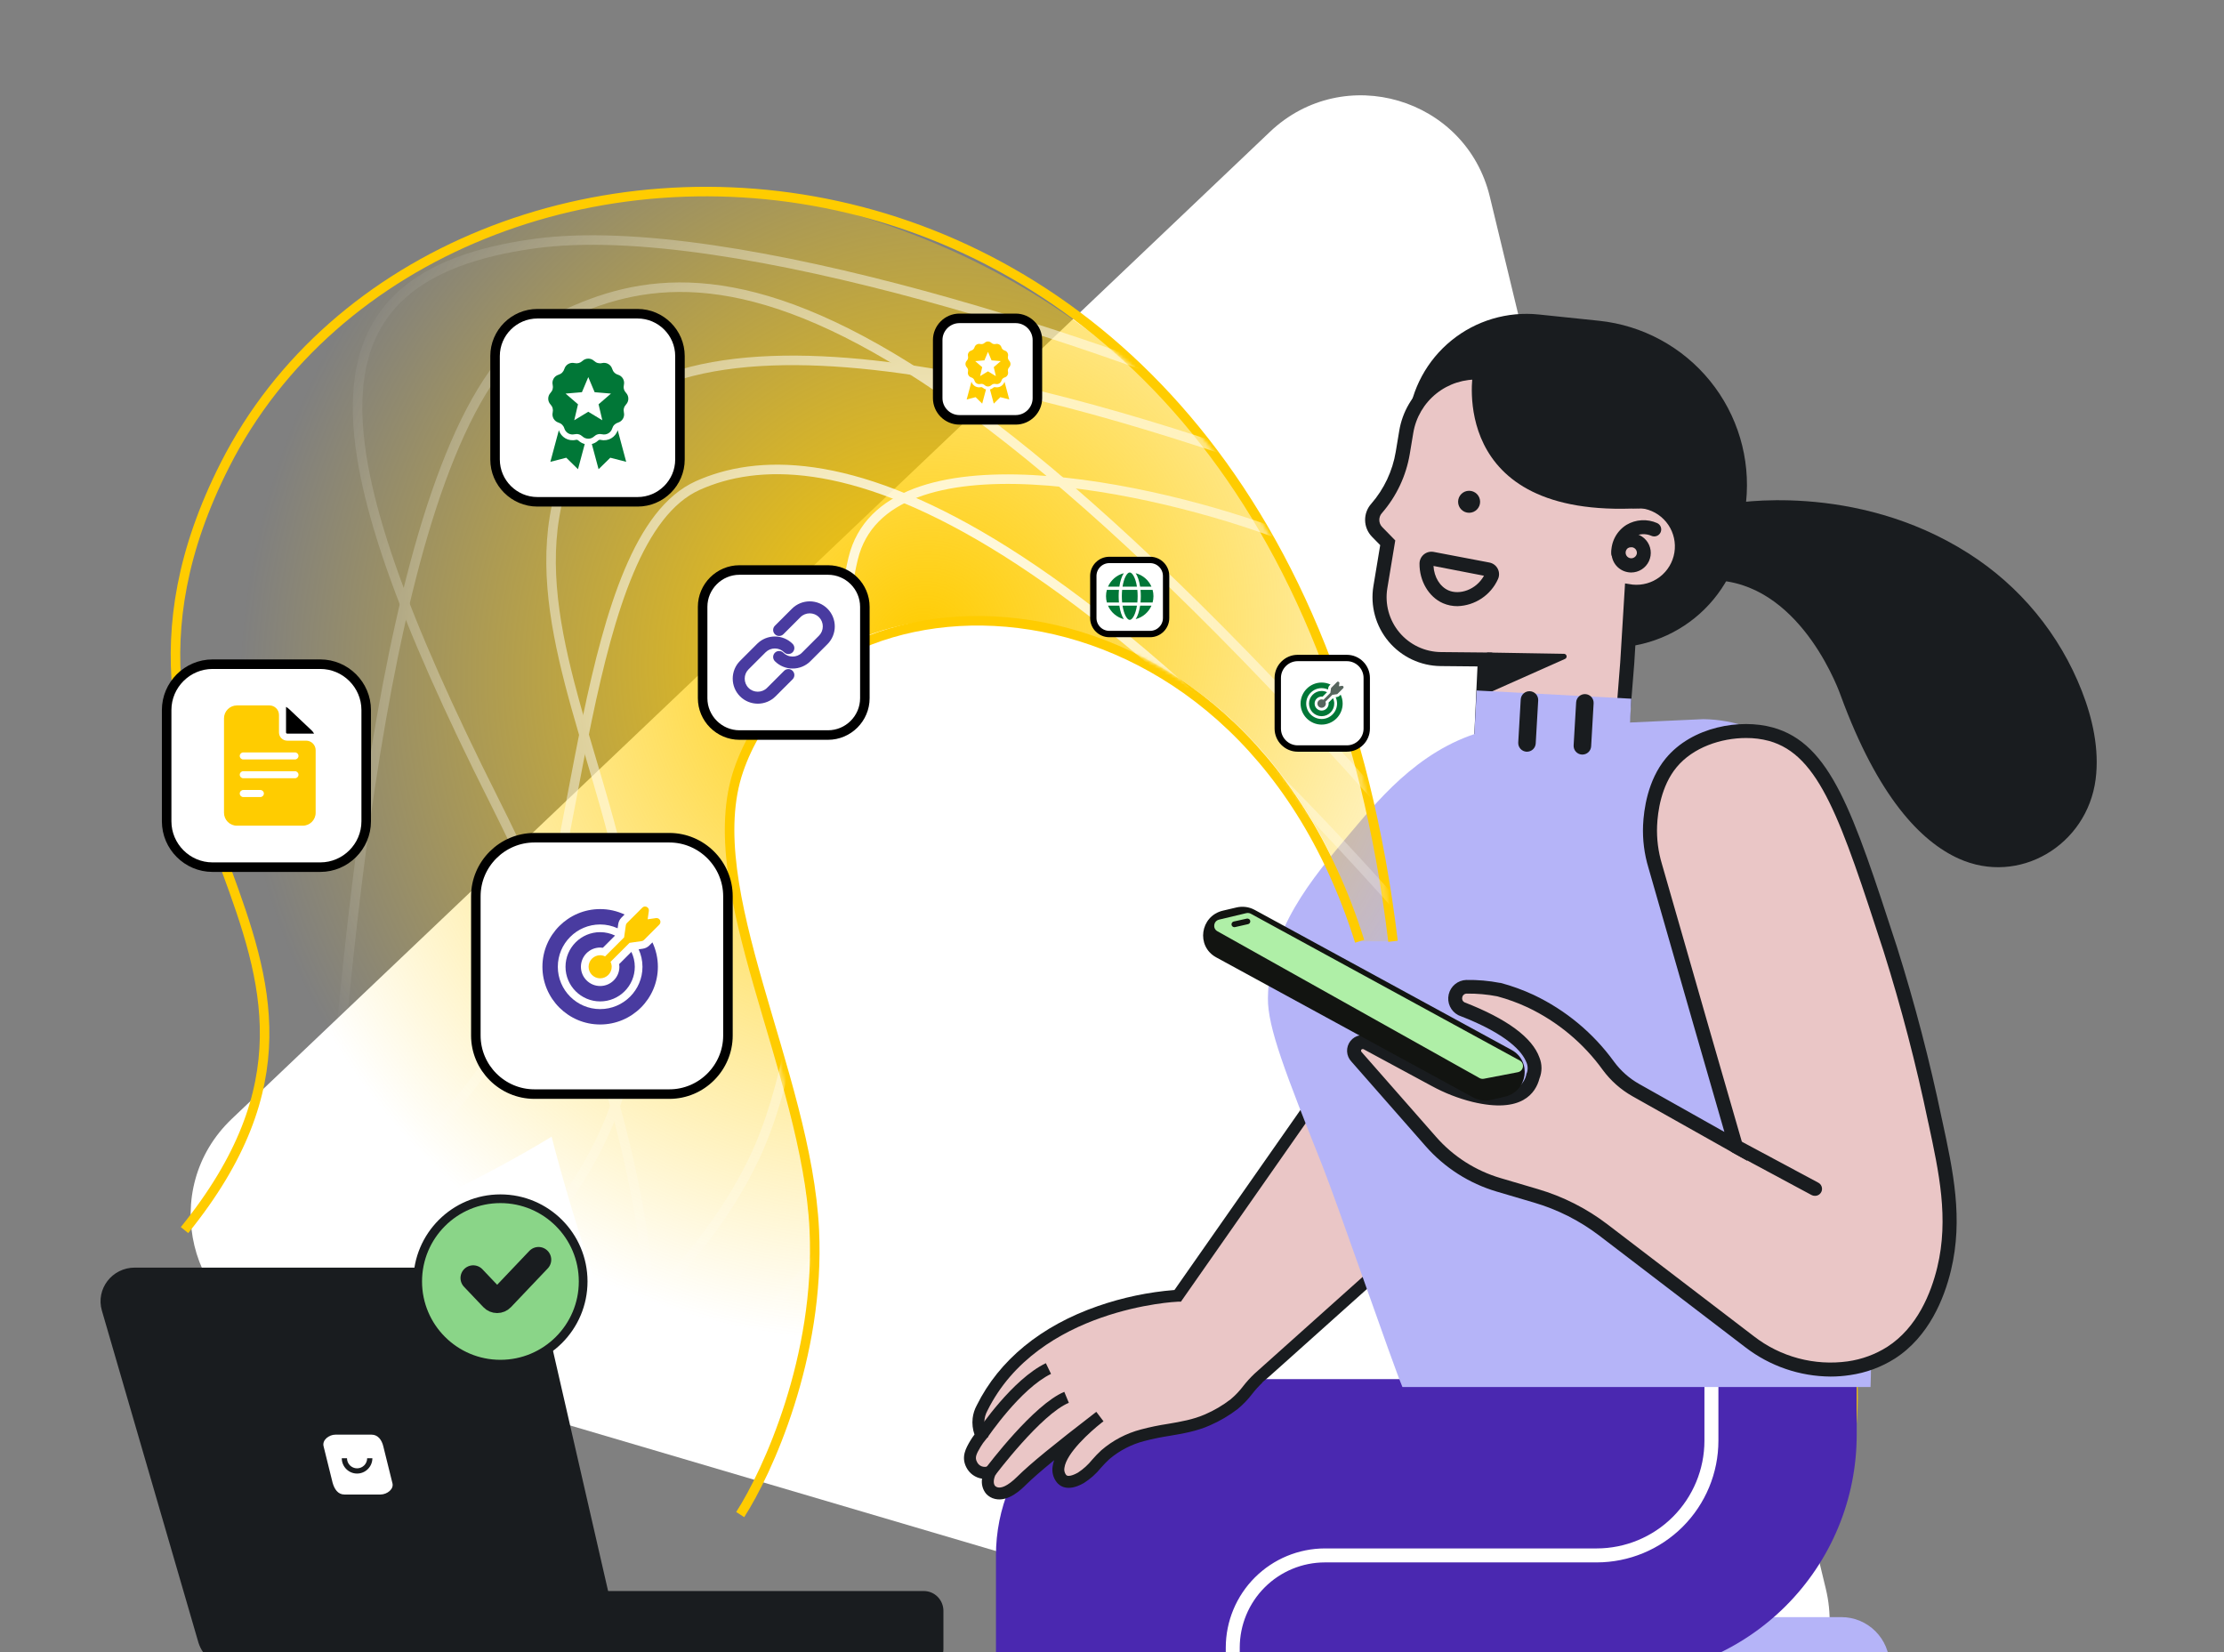 <?xml version="1.0" encoding="UTF-8"?> <svg xmlns="http://www.w3.org/2000/svg" width="700" height="520" viewBox="0 0 700 520" fill="none"><rect x="0" y="0" width="700" height="520" fill="#808080" stroke="none"/><g clip-path="url(#clip0_4982_19159)"><g clip-path="url(#clip1_4982_19159)"><path d="M399.709 41.498L72.984 352.133C49.745 374.226 59.143 413.183 89.909 422.255L522.387 549.786C553.153 558.864 582.201 531.273 574.674 500.074L468.922 61.909C461.402 30.744 422.948 19.405 399.709 41.498Z" fill="white"></path><path d="M579.543 560.568H446.385C437.989 560.568 431.184 553.765 431.184 545.373V524.174C431.184 515.782 437.989 508.979 446.385 508.979H579.543C587.938 508.979 594.744 515.782 594.744 524.174V545.373C594.744 553.765 587.938 560.568 579.543 560.568Z" fill="#B5B4F8"></path><path d="M584.239 449.605H447.771V393.826H574.802C579.088 403.369 582.049 413.453 583.601 423.799C584.855 432.343 585.069 441.008 584.239 449.605Z" fill="#FFCC00"></path><path d="M508.165 527.791H313.477V489.55C313.477 474.838 319.323 460.729 329.73 450.326C340.137 439.923 354.251 434.079 368.969 434.079H584.391V451.594C584.391 461.6 582.419 471.509 578.588 480.753C574.758 489.998 569.143 498.398 562.065 505.474C554.987 512.549 546.584 518.162 537.335 521.991C528.087 525.82 518.175 527.791 508.165 527.791Z" fill="#4A28B0"></path><path d="M388.009 546.074C388.593 546.074 389.152 545.843 389.565 545.43C389.977 545.018 390.209 544.459 390.209 543.875V518.555C390.215 511.45 393.041 504.638 398.067 499.614C403.092 494.59 409.907 491.765 417.015 491.76H502.567C512.722 491.748 522.457 487.71 529.637 480.533C536.817 473.356 540.856 463.624 540.867 453.474V434.078C540.867 433.495 540.635 432.936 540.223 432.524C539.81 432.111 539.251 431.879 538.667 431.879C538.084 431.879 537.524 432.111 537.112 432.524C536.699 432.936 536.467 433.495 536.467 434.078V453.474C536.459 462.459 532.884 471.073 526.529 477.426C520.173 483.78 511.556 487.353 502.567 487.361H417.015C408.742 487.373 400.812 490.663 394.962 496.511C389.113 502.358 385.821 510.285 385.809 518.555V543.875C385.809 544.459 386.041 545.018 386.454 545.43C386.866 545.843 387.426 546.074 388.009 546.074Z" fill="white"></path><path d="M423.668 332.106L370.696 407.86C370.696 407.86 325.86 409.466 309.112 443.221C308.537 444.278 308.169 445.434 308.028 446.629C307.826 448.418 308.123 450.228 308.887 451.858C308.191 452.671 307.566 453.543 307.019 454.463C305.786 456.545 304.591 458.59 305.861 460.999C306.372 462.053 307.27 462.869 308.369 463.277C309.467 463.684 310.68 463.651 311.755 463.184C310.634 465.369 310.653 467.62 311.821 468.917C312.298 469.443 312.929 469.805 313.623 469.954C316.902 470.729 320.564 467.022 321.61 465.995C325.832 461.821 334.117 455.135 346.186 445.891C346.186 445.891 328.924 458.842 334.042 465.379C335.584 467.33 338.479 466.116 340.17 465.154C343.29 463.362 345.242 460.206 347.858 457.871C351.258 454.978 355.269 452.891 359.59 451.765C366.446 449.832 373.405 449.813 380.009 446.918C383.006 445.62 385.829 443.954 388.416 441.96C391.442 439.598 393.264 436.292 396.019 433.818L438.539 395.731L423.668 332.106Z" fill="#EAC6C6"></path><path d="M424.526 327.606L440.648 396.394L403.948 429.262C399.913 432.876 398.147 434.454 397.251 435.154L397.307 435.21C396.176 436.285 395.127 437.443 394.168 438.674C392.834 440.434 391.301 442.035 389.6 443.446C386.89 445.533 383.931 447.277 380.792 448.637C376.598 450.505 372.292 451.214 368.116 451.924C365.43 452.332 362.768 452.88 360.139 453.567C356.085 454.613 352.323 456.568 349.136 459.282C348.227 460.126 347.363 461.017 346.548 461.952C345.023 463.848 343.196 465.479 341.14 466.78C335.946 469.749 333.443 467.611 332.612 466.546C332.061 465.851 331.661 465.049 331.437 464.19C331.214 463.332 331.171 462.436 331.313 461.56C331.405 460.885 331.568 460.222 331.799 459.581C327.773 462.877 324.859 465.417 322.916 467.331C321.505 468.731 317.414 472.774 313.192 471.785C312.114 471.548 311.135 470.984 310.39 470.169C309.849 469.513 309.454 468.748 309.232 467.927C309.009 467.106 308.965 466.247 309.101 465.407C308.059 465.255 307.068 464.856 306.212 464.244C305.356 463.632 304.658 462.824 304.178 461.887C302.413 458.526 304.066 455.743 305.383 453.483C305.789 452.801 306.235 452.143 306.719 451.513C306.14 449.867 305.942 448.111 306.14 446.378C306.309 444.953 306.75 443.575 307.438 442.316C314.462 428.114 327.642 417.301 345.53 411.091C353.325 408.384 361.432 406.68 369.658 406.021L424.526 327.606ZM436.501 395.087L422.798 336.607L371.694 409.7H370.76C370.321 409.7 326.792 411.68 310.773 444.025C310.184 445.093 309.859 446.287 309.825 447.507C309.791 448.727 310.049 449.937 310.576 451.037L311.081 452.129L310.296 453.063C309.669 453.792 309.11 454.577 308.624 455.407C307.288 457.648 306.756 458.768 307.503 460.132C307.79 460.758 308.307 461.25 308.948 461.504C309.589 461.758 310.303 461.755 310.941 461.495L315.929 459.114L313.407 464.035C312.669 465.482 312.585 466.985 313.201 467.686C313.429 467.919 313.722 468.078 314.042 468.143C315.051 468.377 316.938 467.975 320.216 464.735L320.282 464.67C324.28 460.711 331.743 454.623 344.456 444.837L345.063 444.37L347.324 447.349L346.744 447.788C343.223 450.542 335.629 457.34 335.022 462.008C334.948 462.39 334.956 462.784 335.046 463.162C335.137 463.54 335.306 463.895 335.545 464.203C336.292 465.136 338.786 463.783 339.281 463.502C340.984 462.387 342.501 461.01 343.774 459.422C344.677 458.38 345.638 457.389 346.651 456.453C350.255 453.353 354.521 451.117 359.121 449.916C361.889 449.181 364.696 448.598 367.528 448.17C371.657 447.47 375.552 446.807 379.325 445.154C382.183 443.919 384.875 442.332 387.34 440.43C388.819 439.189 390.154 437.786 391.319 436.246C392.392 434.866 393.569 433.571 394.841 432.371L436.501 395.087Z" fill="#191C1F"></path><path d="M309.241 451.438C309.241 451.438 319.796 435.639 329.996 430.737L309.241 451.438Z" fill="white"></path><path d="M329.183 429.057L330.809 432.428C321.178 437.096 310.903 452.326 310.8 452.475L307.69 450.402C308.129 449.739 318.647 434.118 329.183 429.057Z" fill="#191C1F"></path><path d="M311.757 463.194C311.757 463.194 326.441 443.586 335.707 439.804L311.757 463.194Z" fill="white"></path><path d="M334.985 438.076L336.414 441.531C327.727 445.098 313.389 464.118 313.249 464.305L310.26 462.074C310.876 461.252 325.364 442.035 334.985 438.076Z" fill="#191C1F"></path><path d="M502.745 203.607L478.393 201.078C467.293 199.925 457.105 194.412 450.069 185.753C443.034 177.093 439.726 165.995 440.874 154.898L443.228 132.325C443.733 127.438 445.197 122.698 447.537 118.376C449.876 114.055 453.044 110.237 456.861 107.141C460.678 104.044 465.067 101.731 469.779 100.332C474.491 98.933 479.433 98.476 484.321 98.987L503.262 100.956C516.966 102.384 529.542 109.191 538.227 119.883C546.912 130.575 550.996 144.277 549.58 157.977L548.711 166.311C547.563 177.35 542.075 187.481 533.455 194.475C524.835 201.47 513.788 204.754 502.745 203.607Z" fill="#191C1F"></path><path d="M529.869 174.427C530.483 170.693 529.591 166.869 527.389 163.792C525.187 160.715 521.855 158.636 518.122 158.011C517.459 157.909 516.79 157.85 516.12 157.835L519.552 120.374L465.985 117.295C460.475 116.984 455.045 118.721 450.74 122.172C446.435 125.623 443.559 130.544 442.666 135.987L441.566 142.585C440.501 149.039 437.673 155.073 433.394 160.023C432.481 161.04 431.987 162.366 432.011 163.732C432.036 165.099 432.577 166.406 433.526 167.39L436.903 170.853L434.593 184.806C434.134 187.579 434.281 190.418 435.023 193.128C435.766 195.838 437.086 198.356 438.894 200.508C440.702 202.66 442.955 204.395 445.497 205.594C448.039 206.794 450.811 207.429 453.622 207.457L467.492 207.588L466.392 231.162L510.279 233.218C510.932 225.031 511.577 216.839 512.215 208.644C512.677 201.167 513.136 193.69 513.59 186.214C517.309 186.785 521.104 185.868 524.151 183.662C527.198 181.456 529.253 178.137 529.869 174.427Z" fill="#EAC6C6"></path><path d="M512.248 235.495L514.382 208.776L515.614 188.556H515.812C519.699 188.531 523.452 187.136 526.41 184.615C529.368 182.095 531.341 178.611 531.981 174.779C532.688 170.478 531.663 166.072 529.13 162.524C526.597 158.976 522.762 156.575 518.463 155.845L521.905 118.307L466.029 115.097C459.982 114.747 454.02 116.646 449.29 120.428C444.561 124.21 441.398 129.607 440.411 135.581L439.311 142.178C438.307 148.238 435.642 153.902 431.612 158.539C430.324 159.972 429.628 161.841 429.665 163.768C429.702 165.694 430.468 167.535 431.81 168.918L434.417 171.579L432.283 184.433C431.77 187.518 431.931 190.679 432.756 193.696C433.581 196.714 435.05 199.517 437.062 201.912C439.074 204.308 441.582 206.24 444.412 207.575C447.242 208.909 450.327 209.616 453.457 209.645L465.039 209.755L463.939 233.252L512.248 235.495ZM511.478 183.63L509.96 208.479L508.189 230.899L468.592 229.051L469.692 205.39L453.545 205.236C451.051 205.214 448.591 204.652 446.335 203.589C444.078 202.526 442.079 200.987 440.475 199.078C438.87 197.169 437.699 194.936 437.04 192.531C436.382 190.126 436.252 187.607 436.661 185.147L439.157 170.095L435 165.84C434.442 165.243 434.132 164.457 434.132 163.641C434.132 162.824 434.442 162.038 435 161.442C439.556 156.177 442.574 149.759 443.722 142.893L444.822 136.295C445.627 131.392 448.221 126.961 452.103 123.858C455.985 120.755 460.88 119.201 465.842 119.495L517.165 122.441L513.722 159.979L516.076 160.034C516.643 160.047 517.209 160.095 517.77 160.177C520.768 160.863 523.393 162.665 525.11 165.216C526.826 167.768 527.507 170.877 527.012 173.912C526.518 176.946 524.885 179.679 522.447 181.554C520.009 183.429 516.948 184.305 513.887 184.004L511.478 183.63Z" fill="#191C1F"></path><path d="M462.398 161.397C460.485 161.397 458.934 159.846 458.934 157.933C458.934 156.02 460.485 154.47 462.398 154.47C464.312 154.47 465.863 156.02 465.863 157.933C465.863 159.846 464.312 161.397 462.398 161.397Z" fill="#191C1F"></path><path d="M513.425 180.188C514.601 180.184 515.752 179.845 516.742 179.209C517.732 178.574 518.52 177.669 519.012 176.601C519.504 175.533 519.681 174.346 519.521 173.181C519.361 172.016 518.871 170.921 518.109 170.025C517.347 169.129 516.345 168.469 515.221 168.123C514.096 167.778 512.896 167.761 511.762 168.074C510.629 168.388 509.608 169.019 508.821 169.893C508.034 170.767 507.513 171.848 507.32 173.008C507.185 173.807 507.21 174.626 507.392 175.416C507.575 176.206 507.912 176.952 508.384 177.611C508.857 178.27 509.455 178.83 510.145 179.257C510.834 179.684 511.601 179.97 512.402 180.1C512.739 180.162 513.082 180.191 513.425 180.188ZM513.425 172.249C513.524 172.238 513.623 172.238 513.722 172.249C513.952 172.287 514.172 172.369 514.37 172.491C514.568 172.614 514.739 172.774 514.875 172.963C515.011 173.152 515.108 173.366 515.162 173.592C515.215 173.819 515.223 174.054 515.185 174.283C515.09 174.728 514.831 175.121 514.459 175.383C514.27 175.519 514.056 175.616 513.83 175.669C513.603 175.722 513.369 175.729 513.139 175.691C512.677 175.613 512.265 175.355 511.993 174.973C511.721 174.592 511.611 174.119 511.687 173.657C511.723 173.426 511.805 173.205 511.928 173.007C512.051 172.809 512.212 172.637 512.402 172.502C512.702 172.317 513.051 172.229 513.403 172.249H513.425Z" fill="#191C1F"></path><path d="M470.143 229.381C475.885 228.15 477.491 229.041 503.141 227.864L536.139 226.347C545.909 226.506 555.36 229.841 563.066 235.847C579.07 248.568 579.752 267.843 579.807 270.658C578.157 311.706 590.409 395.503 588.752 436.552H441.412C438.53 429.867 420.844 378.521 416.225 366.91C404.708 338.003 398.945 323.358 399.077 314.133C399.385 292.549 412.727 276.749 425.134 262.048C435.342 249.899 448.816 233.955 470.143 229.381Z" fill="#B5B4F8"></path><path d="M509.33 176.329H509.407C509.696 176.319 509.98 176.252 510.243 176.132C510.507 176.013 510.743 175.842 510.941 175.631C511.138 175.419 511.291 175.171 511.392 174.9C511.494 174.63 511.54 174.342 511.53 174.053C511.495 173.039 511.726 172.033 512.201 171.136C512.675 170.239 513.377 169.482 514.236 168.94C515.065 168.464 515.994 168.188 516.949 168.135C517.904 168.081 518.858 168.252 519.736 168.632C520.265 168.879 520.871 168.905 521.419 168.705C521.968 168.505 522.415 168.095 522.661 167.566C522.908 167.036 522.934 166.431 522.734 165.882C522.534 165.334 522.124 164.887 521.594 164.641C520.054 163.954 518.371 163.646 516.687 163.744C515.002 163.841 513.366 164.341 511.915 165.202C510.401 166.153 509.164 167.486 508.328 169.067C507.492 170.647 507.086 172.42 507.152 174.207C507.172 174.773 507.41 175.309 507.815 175.705C508.221 176.1 508.764 176.324 509.33 176.329Z" fill="#191C1F"></path><path d="M326.661 196.525C392.683 207.324 422.192 267.521 428.694 296.269H437.697C438.197 284.27 433.195 245.872 409.188 188.275C379.178 116.279 311.657 75.031 247.886 62.282C184.116 49.532 116.594 79.531 75.331 135.778C34.068 192.025 68.579 261.021 80.583 305.269C90.186 340.667 72.08 373.015 61.827 384.765C60.827 387.265 64.678 392.264 88.085 392.264C111.493 392.264 154.857 369.266 173.613 357.766C186.867 409.013 218.927 501.459 241.134 461.261C268.893 411.013 250.137 347.267 234.382 296.269C218.627 245.272 244.135 183.025 326.661 196.525Z" fill="url(#paint0_radial_4982_19159)"></path><path d="M463.641 117.24C463.641 117.24 455.238 163.332 516.207 159.957L519.43 120.374L463.641 117.24Z" fill="#191C1F"></path><path d="M468.077 205.378C467.879 209.776 467.673 214.174 467.461 218.572L492.583 207.39C492.76 207.315 492.906 207.182 492.996 207.012C493.086 206.842 493.115 206.646 493.078 206.458C493.04 206.269 492.939 206.099 492.791 205.977C492.643 205.854 492.457 205.786 492.264 205.785L468.077 205.378Z" fill="#191C1F"></path><path d="M458.734 190.787C461.442 190.705 464.072 189.865 466.325 188.362C468.579 186.86 470.366 184.755 471.482 182.288C471.719 181.773 471.836 181.21 471.823 180.643C471.811 180.076 471.669 179.519 471.41 179.015C471.15 178.511 470.779 178.072 470.325 177.732C469.87 177.393 469.345 177.161 468.787 177.054L451.188 173.701C450.654 173.609 450.106 173.633 449.581 173.773C449.057 173.912 448.57 174.164 448.152 174.509C447.734 174.855 447.395 175.287 447.16 175.776C446.925 176.264 446.798 176.798 446.789 177.34C446.723 182.838 449.692 187.906 454.18 189.864C455.618 190.483 457.168 190.797 458.734 190.787ZM467.082 181.21C464.542 185.74 459.306 187.313 455.918 185.828C453.223 184.663 451.386 181.639 451.188 178.132L467.082 181.21Z" fill="#191C1F"></path><path d="M464.78 217.329L513.449 219.913L512.508 237.623L463.839 235.04L464.78 217.329Z" fill="#B5B4F8"></path><path d="M544.752 158.527C544.752 158.527 583.668 151.292 619.548 174.151C635.778 184.442 648.295 199.647 655.273 217.549C658.573 225.982 660.828 235.79 659.596 245.279C656.923 266.005 635.497 278.859 616.468 270.227C604.577 264.84 591.103 250.887 579.389 219C579.389 219 567.785 184.915 541.177 182.716L544.752 158.527Z" fill="#191C1F"></path><path d="M232.974 476.705C241.544 463.445 258.209 426.982 256.299 387.165C253.912 337.392 219.724 279.454 232.479 242.427C256.299 173.276 388.932 171.776 427.944 296.269M58.076 387.165C131.6 296.27 15.313 255.772 70.83 146.277C138.632 12.556 404.687 15.034 438.448 296.269" stroke="#FFCC00" stroke-width="3"></path><path d="M430.358 328.381L451.686 339.948C455.562 342.078 459.7 343.693 463.994 344.753C471.232 346.502 480.493 346.952 482.484 338.794C482.484 338.794 488.292 328.535 459.968 317.562C459.255 317.18 458.688 316.573 458.354 315.836C458.02 315.099 457.938 314.273 458.12 313.484C458.303 312.696 458.74 311.99 459.365 311.475C459.989 310.96 460.765 310.665 461.574 310.635C464.992 310.58 468.405 310.882 471.76 311.537C475.196 312.46 478.545 313.681 481.769 315.187C491.486 319.823 499.89 326.811 506.221 335.517C508.522 338.636 511.457 341.232 514.833 343.137L546.357 360.839C533.675 317.111 524.513 284.785 520.971 272.603C519.731 268.473 519.185 264.167 519.354 259.859C519.442 257.913 519.893 247.522 525.954 240.145C533.158 231.403 547.138 228.281 557.357 231.095C574.472 235.823 581.489 257.363 594.93 298.661C602.146 320.806 606.92 342.895 609.054 352.725C612.452 368.437 615.752 383.402 611.902 399.378C609.416 409.691 604.357 419.906 595.172 425.766C591.144 428.296 586.628 429.948 581.918 430.615C576.42 431.396 570.82 431.062 565.454 429.634C560.087 428.205 555.063 425.712 550.68 422.303L504.637 387.118C498.284 382.26 491.092 378.611 483.419 376.354L471.705 372.934C463.45 370.501 456.054 365.777 450.377 359.311L426.97 332.648C426.548 332.194 426.289 331.613 426.233 330.996C426.177 330.379 426.328 329.761 426.662 329.239C427.062 328.663 427.662 328.257 428.345 328.098C429.028 327.94 429.745 328.041 430.358 328.381Z" fill="#EAC6C6"></path><path d="M576.156 433.266C578.199 433.266 580.24 433.112 582.261 432.804C587.278 432.093 592.087 430.328 596.373 427.625C607.119 420.731 611.926 408.724 614.06 399.873C617.986 383.545 614.742 368.548 611.31 352.66L611.211 352.242C607.395 333.922 602.663 315.804 597.033 297.958C583.173 255.374 576.211 233.999 557.952 228.963C547.833 226.159 532.587 228.633 524.272 238.727C518.585 245.632 517.375 254.857 517.155 259.739C516.962 264.281 517.538 268.824 518.86 273.175C520.169 277.694 522.248 284.94 524.976 294.495C529.442 310.053 535.436 331.01 542.751 356.266L515.934 341.18C512.827 339.43 510.128 337.038 508.015 334.165C501.483 325.145 492.782 317.914 482.716 313.143C479.375 311.587 475.905 310.325 472.344 309.371H472.157C468.647 308.687 465.075 308.374 461.499 308.437C460.204 308.481 458.961 308.951 457.962 309.775C456.963 310.598 456.264 311.729 455.974 312.991C455.684 314.252 455.819 315.575 456.359 316.751C456.899 317.928 457.812 318.894 458.958 319.498L459.189 319.608C475.006 325.655 479.186 331.351 480.352 334.177C480.622 334.725 480.78 335.321 480.816 335.931C480.852 336.541 480.765 337.152 480.561 337.728L480.418 337.992V338.245C479.175 343.358 473.818 344.842 464.579 342.577C460.465 341.558 456.502 340.009 452.787 337.97L431.438 326.447C430.407 325.843 429.192 325.633 428.018 325.854C426.843 326.076 425.789 326.715 425.049 327.652C424.309 328.59 423.934 329.764 423.992 330.957C424.05 332.15 424.538 333.282 425.366 334.144L448.718 360.752C454.673 367.536 462.43 372.492 471.09 375.046L482.826 378.509C490.258 380.689 497.227 384.214 503.384 388.911L549.416 424.096C557.092 429.984 566.481 433.204 576.156 433.266ZM549.581 232.284C552.006 232.266 554.421 232.573 556.764 233.196C572.735 237.594 579.456 258.232 592.831 299.322C598.414 317.034 603.106 335.016 606.888 353.198L606.987 353.605C610.287 368.998 613.455 383.512 609.759 398.862C607.812 406.932 603.489 417.839 593.975 423.942C590.21 426.313 585.985 427.861 581.579 428.483C576.374 429.204 571.077 428.876 566.001 427.518C560.925 426.161 556.172 423.801 552.023 420.577L505.991 385.392C499.422 380.368 491.983 376.597 484.047 374.265L472.311 370.802C464.45 368.487 457.409 363.987 452.006 357.827L428.589 331.153C428.491 331.058 428.426 330.934 428.402 330.8C428.378 330.666 428.397 330.528 428.457 330.405C428.556 330.292 428.693 330.218 428.842 330.196C428.991 330.174 429.143 330.205 429.271 330.284L450.62 341.807C454.666 344.022 458.98 345.707 463.457 346.821C479.065 350.581 483.376 343.951 484.542 339.465C485.399 337.349 485.399 334.984 484.542 332.868C482.277 326.546 474.324 320.685 460.905 315.463C460.634 315.313 460.421 315.076 460.301 314.791C460.182 314.506 460.162 314.188 460.245 313.89C460.307 313.563 460.482 313.269 460.739 313.057C460.996 312.846 461.32 312.733 461.653 312.736C464.882 312.692 468.107 312.979 471.277 313.593C474.559 314.475 477.757 315.641 480.836 317.079C490.254 321.55 498.388 328.327 504.484 336.782C506.97 340.149 510.137 342.955 513.779 345.018L549.988 365.381L548.493 360.213C540.496 332.637 533.973 309.888 529.222 293.285C526.483 283.719 524.404 276.462 523.095 271.965C521.921 268.065 521.404 263.996 521.566 259.926C521.753 255.593 522.798 247.435 527.682 241.52C532.862 235.219 541.728 232.284 549.581 232.284Z" fill="#191C1F"></path><path d="M571.202 376.387C571.701 376.405 572.19 376.253 572.591 375.956C572.991 375.659 573.279 375.235 573.407 374.753C573.535 374.272 573.495 373.761 573.294 373.304C573.094 372.848 572.744 372.473 572.302 372.242L547.378 358.883C546.863 358.607 546.259 358.547 545.7 358.716C545.141 358.885 544.673 359.27 544.397 359.784C544.121 360.299 544.061 360.902 544.23 361.461C544.4 362.02 544.784 362.488 545.299 362.764L570.168 376.123C570.486 376.295 570.841 376.385 571.202 376.387Z" fill="#191C1F"></path><path d="M498.058 237.496C498.76 237.497 499.435 237.23 499.947 236.75C500.458 236.269 500.766 235.612 500.808 234.912L501.589 221.377C501.61 221.016 501.56 220.654 501.441 220.313C501.322 219.971 501.137 219.656 500.896 219.386C500.656 219.116 500.365 218.896 500.039 218.739C499.713 218.581 499.36 218.489 498.999 218.468C498.638 218.448 498.276 218.498 497.934 218.617C497.593 218.735 497.278 218.92 497.008 219.161C496.737 219.401 496.517 219.693 496.36 220.018C496.202 220.344 496.11 220.697 496.089 221.058L495.297 234.593C495.277 234.954 495.327 235.316 495.447 235.657C495.566 235.999 495.752 236.313 495.993 236.583C496.234 236.853 496.526 237.072 496.852 237.229C497.178 237.385 497.532 237.476 497.893 237.496H498.058Z" fill="#191C1F"></path><path d="M480.624 236.593C481.324 236.592 481.997 236.324 482.506 235.844C483.015 235.363 483.321 234.708 483.363 234.009L484.144 220.463C484.185 219.734 483.934 219.019 483.448 218.474C482.961 217.93 482.278 217.601 481.548 217.56C480.819 217.52 480.103 217.77 479.559 218.257C479.014 218.743 478.685 219.426 478.644 220.155L477.863 233.69C477.821 234.418 478.07 235.132 478.555 235.677C479.039 236.221 479.721 236.551 480.448 236.593H480.624Z" fill="#191C1F"></path><path d="M185.567 502.069V501.42H290.777C292.24 501.42 293.642 502.009 294.676 503.058C295.71 504.107 296.291 505.529 296.291 507.012V519.034C296.292 519.769 296.15 520.497 295.873 521.176C295.597 521.855 295.191 522.473 294.679 522.993C294.166 523.513 293.558 523.925 292.889 524.207C292.219 524.488 291.502 524.633 290.777 524.633H185.567V523.984M185.567 502.069H184.918V523.984H185.567M185.567 502.069V523.984M185.567 502.069H290.777C292.064 502.069 293.301 502.588 294.214 503.514C295.127 504.44 295.642 505.698 295.642 507.012V519.034V519.035C295.643 519.686 295.517 520.33 295.272 520.931C295.027 521.532 294.668 522.078 294.216 522.537C293.764 522.996 293.227 523.36 292.637 523.608C292.047 523.856 291.415 523.984 290.777 523.984H185.567" fill="#191C1F" stroke="#191C1F" stroke-width="1.299"></path><path d="M196.056 523.982L72.8 523.982L72.794 523.982C70.624 524.003 68.504 523.312 66.75 522.011C64.997 520.711 63.703 518.87 63.063 516.762C63.062 516.761 63.062 516.76 63.062 516.758L32.685 412.303C30.845 405.964 35.681 399.624 42.421 399.624L159.433 399.624L159.44 399.624C161.706 399.597 163.914 400.349 165.707 401.758C167.499 403.167 168.769 405.149 169.311 407.386C169.311 407.387 169.312 407.388 169.312 407.39L196.056 523.982Z" fill="#191C1F" stroke="#191C1F" stroke-width="1.299"></path><path fill-rule="evenodd" clip-rule="evenodd" d="M105.581 451.55H116.939C118.993 451.55 120.186 453.263 120.657 455.277L123.476 466.664C124.133 468.678 121.812 470.391 119.758 470.391H108.4C106.346 470.391 105.245 468.678 104.681 466.664L101.862 455.277C101.298 453.263 103.527 451.55 105.581 451.55ZM107.573 458.969C107.573 461.63 109.733 463.796 112.388 463.796C115.044 463.796 117.204 461.63 117.204 458.969H115.563C115.563 460.724 114.139 462.151 112.388 462.151C110.638 462.151 109.214 460.724 109.214 458.969H107.573Z" fill="white"></path><mask id="mask0_4982_19159" style="mask-type:alpha" maskUnits="userSpaceOnUse" x="55" y="59" width="383" height="413"><path d="M326.661 196.525C392.683 207.325 422.192 267.521 428.694 296.27H437.697C438.197 284.27 433.195 245.872 409.188 188.275C379.178 116.279 311.657 75.031 247.886 62.282C184.116 49.533 116.594 79.531 75.331 135.778C34.068 192.025 68.579 261.022 80.583 305.269C90.186 340.667 72.08 373.016 61.827 384.765C60.827 387.265 64.678 392.265 88.085 392.265C111.493 392.265 154.857 369.266 173.613 357.767C186.867 409.014 218.927 501.459 241.134 461.261C268.893 411.014 250.137 347.267 234.382 296.27C218.627 245.272 244.135 183.026 326.661 196.525Z" fill="url(#paint1_radial_4982_19159)"></path></mask><g mask="url(#mask0_4982_19159)"><path d="M173.936 432.537C187.798 424.974 219.851 400.883 237.184 364.982C258.85 320.106 250.866 244.997 285.358 226.428C319.394 208.105 357.25 214.99 492.002 374.73M105.532 378.591C117.719 372.735 146.165 352.59 162.447 318.865C182.8 276.708 182.72 169.366 219.644 152.808C256.568 136.251 336.812 149.814 500.204 357.741" stroke="white" stroke-width="3"></path><path d="M103.1 376.574C109.567 289.157 123.788 127.52 171.814 102.068C219.732 76.672 289.068 68.932 507.687 338.711" stroke="white" stroke-width="3"></path><path d="M403.477 168.442C363.872 153.274 278.502 134.681 268.528 175.782C256.06 227.158 297.865 274.13 285.397 336.515C275.275 387.157 233.324 451.744 56.571 508.991" stroke="white" stroke-width="3"></path><path d="M405.68 133.213C353.607 109.972 230.173 68.083 168.053 76.7C93.978 86.975 98.378 138.324 155.585 252.112C218.573 377.401 218.659 472.294 172.453 520" stroke="white" stroke-width="3"></path><path d="M405.68 148.626C336.005 123.672 203.098 83.778 178.321 148.626C149.717 223.488 261.138 313.195 148.251 409.175C50.706 492.111 -212.101 494.802 -305.734 497.982" stroke="white" stroke-width="3"></path></g><path d="M232.744 179.406H260.622C266.994 179.406 272.213 184.624 272.213 190.992V219.763C272.213 226.132 266.994 231.35 260.622 231.35H232.744C226.372 231.35 221.152 226.132 221.152 219.763V190.992C221.152 190.992 221.152 190.992 221.152 190.992C221.152 184.624 226.372 179.406 232.744 179.406Z" fill="white" stroke="black" stroke-width="3"></path><path d="M246.801 211.135C247.17 210.767 247.653 210.582 248.137 210.582C248.618 210.582 249.102 210.767 249.47 211.135C249.838 211.503 250.024 211.987 250.024 212.468C250.024 212.951 249.838 213.435 249.47 213.803L244.096 219.175C243.344 219.927 242.471 220.495 241.537 220.879C240.569 221.28 239.541 221.481 238.512 221.481V221.478C237.48 221.478 236.449 221.277 235.484 220.879C234.55 220.496 233.679 219.927 232.928 219.175C232.176 218.424 231.607 217.551 231.221 216.62C230.822 215.653 230.624 214.624 230.624 213.593H230.621C230.621 212.565 230.822 211.537 231.221 210.566C231.607 209.636 232.176 208.762 232.928 208.011L238.302 202.639C239.054 201.888 239.927 201.319 240.858 200.932C241.829 200.534 242.857 200.333 243.886 200.333V200.336C244.918 200.336 245.946 200.534 246.914 200.932C247.845 201.319 248.719 201.888 249.47 202.639C249.838 203.007 250.021 203.488 250.021 203.971C250.021 204.455 249.838 204.939 249.47 205.307C249.102 205.675 248.618 205.857 248.137 205.857C247.653 205.857 247.17 205.675 246.801 205.307C246.409 204.911 245.955 204.616 245.472 204.416C244.969 204.209 244.428 204.105 243.886 204.105C242.827 204.105 241.771 204.507 240.971 205.307L235.597 210.679C235.201 211.071 234.906 211.525 234.705 212.008C234.498 212.51 234.395 213.052 234.395 213.593C234.395 214.135 234.498 214.676 234.705 215.178C234.906 215.662 235.201 216.115 235.597 216.507C235.989 216.903 236.443 217.198 236.926 217.399C237.432 217.606 237.97 217.709 238.512 217.709C239.568 217.709 240.627 217.308 241.427 216.508L246.801 211.135ZM246.567 199.621C246.199 199.989 245.715 200.172 245.231 200.172C244.75 200.172 244.266 199.989 243.898 199.621C243.53 199.253 243.344 198.769 243.344 198.286C243.344 197.805 243.53 197.321 243.898 196.953L249.272 191.581C250.024 190.83 250.897 190.261 251.829 189.875C252.799 189.476 253.828 189.275 254.857 189.275C255.885 189.275 256.917 189.476 257.885 189.875C258.819 190.261 259.689 190.83 260.441 191.581C261.192 192.332 261.761 193.202 262.148 194.136C262.546 195.104 262.747 196.135 262.747 197.163C262.747 198.188 262.546 199.22 262.148 200.187C261.761 201.121 261.192 201.991 260.441 202.745L255.067 208.117C254.315 208.869 253.442 209.438 252.51 209.821C251.54 210.222 250.511 210.42 249.482 210.42C248.451 210.42 247.422 210.219 246.454 209.821C245.523 209.438 244.65 208.869 243.898 208.117C243.53 207.749 243.347 207.266 243.347 206.782C243.347 206.298 243.53 205.818 243.898 205.45C244.266 205.081 244.75 204.896 245.231 204.896C245.715 204.896 246.199 205.081 246.567 205.45C246.96 205.845 247.413 206.14 247.897 206.338C248.402 206.548 248.944 206.651 249.482 206.651C250.541 206.651 251.597 206.25 252.398 205.45L257.772 200.077C258.167 199.682 258.463 199.229 258.663 198.748C258.87 198.243 258.974 197.705 258.974 197.163H258.977C258.977 196.622 258.87 196.083 258.663 195.578C258.463 195.095 258.167 194.641 257.772 194.246C257.379 193.853 256.926 193.555 256.442 193.358C255.937 193.151 255.395 193.044 254.857 193.044V193.047C253.798 193.047 252.742 193.446 251.941 194.246L246.567 199.621Z" fill="#493BA0"></path><path d="M349.15 176.239H361.997C364.763 176.239 367.03 178.505 367.03 181.269V194.528C367.03 197.292 364.763 199.559 361.997 199.559H349.15C346.384 199.559 344.117 197.292 344.117 194.528V181.269C344.117 181.269 344.117 181.269 344.117 181.269C344.117 178.505 346.384 176.239 349.15 176.239Z" fill="white" stroke="black" stroke-width="2"></path><g clip-path="url(#clip2_4982_19159)"><path fill-rule="evenodd" clip-rule="evenodd" d="M348.739 184.657C349.649 182.579 351.478 180.993 353.712 180.416C353.085 181.356 352.582 182.854 352.314 184.657H348.739ZM357.452 180.416C359.686 180.993 361.515 182.579 362.425 184.657H358.851C358.582 182.854 358.079 181.356 357.452 180.416ZM362.778 185.652C362.954 186.286 363.047 186.953 363.047 187.642C363.047 188.331 362.954 188.998 362.778 189.632H358.972C359.034 188.995 359.066 188.328 359.066 187.642C359.066 186.956 359.034 186.289 358.972 185.652H362.778ZM362.425 190.627C361.515 192.705 359.686 194.291 357.452 194.868C358.079 193.928 358.582 192.43 358.851 190.627H362.425ZM353.712 194.868C351.478 194.291 349.649 192.705 348.739 190.627H352.314C352.582 192.43 353.085 193.928 353.712 194.868ZM348.386 189.632C348.211 188.998 348.117 188.331 348.117 187.642C348.117 186.953 348.211 186.286 348.386 185.652H352.192C352.131 186.289 352.099 186.956 352.099 187.642C352.099 188.328 352.131 188.995 352.192 189.632H348.386ZM355.582 180.18C355.799 180.18 356 180.287 356.195 180.46C356.453 180.689 356.688 181.026 356.902 181.445C357.32 182.261 357.648 183.37 357.849 184.657H353.316C353.517 183.37 353.845 182.261 354.262 181.445C354.477 181.026 354.712 180.689 354.97 180.46C355.164 180.287 355.366 180.18 355.582 180.18ZM357.974 189.632H353.19C353.127 188.997 353.094 188.33 353.094 187.642C353.094 186.954 353.127 186.287 353.19 185.652H357.974C358.037 186.287 358.071 186.954 358.071 187.642C358.071 188.33 358.037 188.997 357.974 189.632ZM355.582 195.104C355.366 195.104 355.164 194.997 354.97 194.824C354.712 194.595 354.477 194.258 354.262 193.839C353.845 193.023 353.517 191.914 353.316 190.627H357.849C357.648 191.914 357.32 193.023 356.902 193.839C356.688 194.258 356.453 194.595 356.195 194.824C356 194.997 355.799 195.104 355.582 195.104Z" fill="#017737"></path></g><path d="M169.139 98.747H200.696C208.018 98.747 214.015 104.742 214.015 112.06V144.628C214.015 151.946 208.018 157.941 200.696 157.941H169.139C161.817 157.941 155.82 151.946 155.82 144.628V112.06C155.82 112.06 155.82 112.06 155.82 112.06C155.82 104.742 161.817 98.747 169.139 98.747Z" fill="white" stroke="black" stroke-width="3"></path><path fill-rule="evenodd" clip-rule="evenodd" d="M188.402 147.683L186.277 139.755C187.006 139.569 187.681 139.202 188.24 138.679C188.489 138.445 188.765 138.372 189.097 138.449C191.399 138.986 193.727 137.649 194.423 135.392L197.094 145.355L192.09 144.066L188.402 147.683V147.683ZM183.323 113.604C182.631 114.252 181.738 114.492 180.814 114.276C179.434 113.955 178.04 114.759 177.629 116.114C177.354 117.022 176.7 117.675 175.792 117.95C174.437 118.361 173.632 119.755 173.954 121.134C174.169 122.057 173.93 122.95 173.281 123.642C172.312 124.676 172.312 126.284 173.281 127.318C173.93 128.01 174.169 128.903 173.954 129.826C173.632 131.205 174.437 132.599 175.792 133.01C176.7 133.285 177.354 133.939 177.629 134.846C178.04 136.201 179.434 137.006 180.814 136.684C181.737 136.469 182.631 136.708 183.323 137.356C184.357 138.324 185.966 138.325 187 137.356C187.692 136.708 188.586 136.469 189.509 136.684C190.889 137.006 192.283 136.201 192.694 134.846C192.969 133.939 193.623 133.285 194.531 133.01C195.886 132.599 196.691 131.205 196.37 129.826C196.154 128.903 196.393 128.01 197.042 127.318C198.011 126.284 198.011 124.676 197.042 123.642C196.393 122.95 196.154 122.057 196.37 121.134C196.691 119.755 195.886 118.361 194.531 117.95C193.623 117.675 192.969 117.022 192.694 116.114C192.283 114.759 190.889 113.955 189.509 114.276C188.586 114.492 187.692 114.252 187 113.604C185.966 112.636 184.357 112.636 183.323 113.604ZM185.162 118.687L187.162 123.445L192.307 123.877L188.399 127.249L189.577 132.273L185.162 129.6L180.746 132.273L181.925 127.249L178.017 123.877L183.161 123.445L185.162 118.687ZM181.921 147.683L178.233 144.066L173.23 145.355L175.9 135.392C176.596 137.649 178.925 138.986 181.226 138.449C181.558 138.372 181.834 138.445 182.083 138.679C182.642 139.202 183.317 139.569 184.046 139.755L181.921 147.683V147.683Z" fill="#017737"></path><path d="M301.966 100.203H319.694C323.444 100.203 326.519 103.277 326.519 107.025V125.321C326.519 129.069 323.444 132.143 319.694 132.143H301.966C298.215 132.143 295.141 129.069 295.141 125.321V107.025C295.141 107.025 295.141 107.025 295.141 107.025C295.141 103.277 298.215 100.203 301.966 100.203Z" fill="white" stroke="black" stroke-width="3"></path><path fill-rule="evenodd" clip-rule="evenodd" d="M312.786 127.037L311.592 122.584C312.001 122.479 312.381 122.273 312.695 121.979C312.835 121.848 312.989 121.806 313.176 121.85C314.469 122.151 315.777 121.4 316.168 120.133L317.668 125.73L314.858 125.005L312.786 127.037V127.037ZM309.932 107.892C309.543 108.257 309.042 108.391 308.523 108.27C307.748 108.089 306.964 108.541 306.734 109.303C306.579 109.812 306.212 110.179 305.702 110.334C304.94 110.565 304.488 111.348 304.669 112.123C304.79 112.641 304.655 113.143 304.291 113.532C303.747 114.112 303.747 115.016 304.291 115.597C304.655 115.985 304.79 116.487 304.669 117.006C304.488 117.78 304.94 118.563 305.702 118.794C306.212 118.949 306.579 119.316 306.734 119.826C306.964 120.587 307.748 121.039 308.523 120.858C309.042 120.737 309.543 120.872 309.932 121.236C310.513 121.78 311.417 121.78 311.998 121.236C312.387 120.872 312.889 120.737 313.408 120.858C314.183 121.039 314.966 120.587 315.197 119.826C315.351 119.316 315.719 118.949 316.229 118.794C316.99 118.563 317.442 117.78 317.262 117.006C317.141 116.487 317.275 115.985 317.639 115.597C318.184 115.016 318.184 114.112 317.639 113.532C317.275 113.143 317.141 112.641 317.262 112.123C317.442 111.348 316.99 110.565 316.229 110.334C315.719 110.179 315.351 109.812 315.197 109.303C314.966 108.541 314.183 108.089 313.408 108.27C312.889 108.391 312.387 108.257 311.998 107.892C311.417 107.348 310.513 107.348 309.932 107.892ZM310.965 110.748L312.089 113.421L314.979 113.663L312.784 115.558L313.446 118.38L310.965 116.878L308.484 118.38L309.147 115.558L306.951 113.663L309.841 113.421L310.965 110.748ZM309.145 127.037L307.073 125.005L304.262 125.73L305.762 120.133C306.153 121.4 307.461 122.151 308.754 121.85C308.941 121.806 309.096 121.848 309.236 121.979C309.55 122.273 309.929 122.479 310.338 122.584L309.145 127.037V127.037Z" fill="#FFCC00"></path><path d="M66.889 209.052H100.823C108.759 209.052 115.259 215.55 115.259 223.482V258.503C115.259 266.435 108.759 272.933 100.823 272.933H66.889C58.952 272.933 52.453 266.435 52.453 258.503V223.482C52.453 223.482 52.453 223.482 52.453 223.482C52.453 215.55 58.952 209.052 66.889 209.052Z" fill="white" stroke="black" stroke-width="3"></path><path d="M90.401 233.121C88.973 233.121 87.812 231.96 87.812 230.533V225.03C87.812 223.373 86.469 222.03 84.812 222.03H74.572C72.329 222.03 70.504 223.854 70.504 226.096V255.82C70.504 258.062 72.329 259.886 74.572 259.886H95.283C97.526 259.886 99.351 258.062 99.351 255.82V236.121C99.351 234.464 98.007 233.121 96.351 233.121H90.401ZM76.569 248.648H81.948C82.561 248.648 83.057 249.144 83.057 249.757C83.057 250.369 82.561 250.866 81.948 250.866H76.569C75.956 250.866 75.46 250.369 75.46 249.757C75.46 249.144 75.956 248.648 76.569 248.648ZM75.46 243.842C75.46 243.229 75.956 242.733 76.569 242.733H92.842C93.454 242.733 93.951 243.229 93.951 243.842C93.951 244.454 93.454 244.951 92.842 244.951H76.569C75.956 244.951 75.46 244.454 75.46 243.842ZM92.842 236.818C93.454 236.818 93.951 237.314 93.951 237.927C93.951 238.539 93.454 239.036 92.842 239.036H76.569C75.956 239.036 75.46 238.539 75.46 237.927C75.46 237.314 75.956 236.818 76.569 236.818H92.842Z" fill="#FFCC00"></path><path d="M90.031 230.532C90.031 230.736 90.197 230.902 90.401 230.902H98.856C98.653 230.527 98.392 230.183 98.079 229.887L90.947 223.142C90.67 222.88 90.362 222.662 90.031 222.489V230.532H90.031Z" fill="black"></path><path d="M168.211 263.668H210.677C220.817 263.668 229.119 271.968 229.119 282.102V325.928C229.119 336.063 220.817 344.363 210.677 344.363H168.211C158.072 344.363 149.77 336.063 149.77 325.928V282.102C149.77 271.968 158.072 263.668 168.211 263.668Z" fill="white" stroke="black" stroke-width="3"></path><path d="M206.49 288.966L203.849 289.343L204.226 286.703C204.39 285.555 202.992 284.854 202.171 285.676L197.326 290.519C197.14 290.704 197.02 290.945 196.983 291.204L196.434 295.042L190.452 301.022C189.979 300.796 189.455 300.658 188.896 300.658C186.892 300.658 185.262 302.288 185.262 304.291C185.262 306.294 186.892 307.923 188.896 307.923C190.899 307.923 192.529 306.294 192.529 304.291C192.529 303.732 192.392 303.208 192.165 302.734L198.147 296.755L201.987 296.206C202.246 296.169 202.487 296.049 202.672 295.864L207.517 291.02C208.336 290.202 207.643 288.804 206.49 288.966Z" fill="#FFCC00"></path><path d="M198.725 299.604L194.887 303.44C194.927 303.719 194.954 304.001 194.954 304.29C194.954 307.629 192.237 310.345 188.898 310.345C185.558 310.345 182.841 307.629 182.841 304.29C182.841 300.952 185.558 298.236 188.898 298.236C189.187 298.236 189.47 298.264 189.748 298.303L193.586 294.467C192.163 293.786 190.577 293.393 188.898 293.393C182.887 293.393 177.996 298.282 177.996 304.291C177.996 310.299 182.887 315.188 188.898 315.188C194.909 315.188 199.799 310.299 199.799 304.291C199.799 302.611 199.406 301.026 198.725 299.604Z" fill="#493BA0"></path><path d="M205.353 296.609L204.385 297.576C203.833 298.128 203.103 298.493 202.33 298.604L201.017 298.791C201.782 300.47 202.22 302.329 202.22 304.291C202.22 311.635 196.243 317.61 188.896 317.61C181.549 317.61 175.572 311.635 175.572 304.291C175.572 296.947 181.549 290.972 188.896 290.972C190.859 290.972 192.718 291.409 194.397 292.175L194.585 290.862C194.695 290.089 195.061 289.359 195.613 288.807L196.581 287.84C194.194 286.722 191.592 286.128 188.896 286.128C178.877 286.128 170.727 294.276 170.727 304.291C170.727 314.306 178.877 322.453 188.896 322.453C198.915 322.453 207.065 314.306 207.065 304.291C207.065 301.596 206.471 298.995 205.353 296.609Z" fill="#493BA0"></path><path d="M408.442 207.099H423.914C427.358 207.099 430.18 209.92 430.18 213.362V229.33C430.18 232.772 427.358 235.593 423.914 235.593H408.442C404.998 235.593 402.176 232.772 402.176 229.33V213.362C402.176 213.362 402.176 213.362 402.176 213.362C402.176 209.92 404.998 207.099 408.442 207.099Z" fill="white" stroke="black" stroke-width="2"></path><path d="M422.391 215.863L421.429 216L421.566 215.038C421.626 214.62 421.116 214.365 420.817 214.664L419.052 216.429C418.984 216.496 418.94 216.584 418.927 216.678L418.727 218.077L416.548 220.255C416.375 220.173 416.184 220.123 415.98 220.123C415.25 220.123 414.656 220.717 414.656 221.446C414.656 222.176 415.25 222.77 415.98 222.77C416.71 222.77 417.304 222.176 417.304 221.446C417.304 221.243 417.254 221.052 417.172 220.879L419.351 218.701L420.75 218.501C420.845 218.487 420.932 218.443 421 218.376L422.765 216.611C423.064 216.313 422.811 215.804 422.391 215.863Z" fill="#57665E"></path><path d="M419.56 219.739L418.162 221.137C418.177 221.238 418.187 221.341 418.187 221.447C418.187 222.663 417.197 223.652 415.98 223.652C414.763 223.652 413.773 222.663 413.773 221.447C413.773 220.23 414.763 219.241 415.98 219.241C416.085 219.241 416.188 219.251 416.29 219.265L417.688 217.867C417.17 217.619 416.592 217.476 415.98 217.476C413.79 217.476 412.008 219.257 412.008 221.447C412.008 223.636 413.79 225.417 415.98 225.417C418.17 225.417 419.952 223.636 419.952 221.447C419.952 220.835 419.809 220.257 419.56 219.739Z" fill="#017737"></path><path d="M421.976 218.647L421.623 219C421.422 219.201 421.156 219.334 420.874 219.374L420.396 219.442C420.675 220.054 420.834 220.731 420.834 221.446C420.834 224.122 418.656 226.299 415.979 226.299C413.303 226.299 411.125 224.122 411.125 221.446C411.125 218.77 413.303 216.593 415.979 216.593C416.695 216.593 417.372 216.753 417.984 217.032L418.052 216.553C418.093 216.272 418.226 216.006 418.427 215.804L418.779 215.452C417.91 215.045 416.962 214.829 415.979 214.829C412.329 214.829 409.359 217.797 409.359 221.446C409.359 225.095 412.329 228.064 415.979 228.064C419.63 228.064 422.599 225.095 422.599 221.446C422.599 220.464 422.383 219.517 421.976 218.647Z" fill="#017737"></path><path d="M389.176 285.619C391.123 285.162 393.167 285.435 394.91 286.385L475.778 330.474C482.203 333.978 480.831 343.494 473.657 345.18L469.401 346.18C467.454 346.638 465.41 346.364 463.667 345.414L382.799 301.325C376.374 297.822 377.746 288.305 384.92 286.619L389.176 285.619Z" fill="#121411"></path><path d="M392.259 287.409C392.747 287.293 393.261 287.361 393.699 287.6L478.328 333.786C479.969 334.681 479.564 337.123 477.715 337.479L467.042 339.533C466.571 339.624 466.085 339.546 465.67 339.313L383.175 293.107C381.591 292.22 381.941 289.867 383.719 289.443L392.259 287.409Z" fill="#AFEFA7"></path><path d="M392.429 289.133C392.674 289.079 392.93 289.127 393.135 289.267C393.781 289.706 393.583 290.698 392.816 290.872L388.731 291.799C388.468 291.859 388.193 291.801 387.979 291.641C387.359 291.178 387.578 290.207 388.34 290.038L392.429 289.133Z" fill="#121411"></path></g><path d="M183.55 403.334C183.55 417.711 171.891 429.367 157.507 429.367C143.123 429.367 131.464 417.711 131.464 403.334C131.464 388.957 143.123 377.301 157.507 377.301C171.891 377.301 183.55 388.957 183.55 403.334Z" fill="#8AD588" stroke="#191C1F" stroke-width="2.74"></path><path d="M148.941 402.252L155.03 408.659C155.819 409.489 157.141 409.489 157.93 408.659L169.501 396.483" stroke="#191C1F" stroke-width="8" stroke-linecap="round" stroke-linejoin="round"></path></g><defs><radialGradient id="paint0_radial_4982_19159" cx="0" cy="0" r="1" gradientUnits="userSpaceOnUse" gradientTransform="translate(289.9 203.274) rotate(126.305) scale(224.279 208.074)"><stop stop-color="#FFCC00"></stop><stop offset="1" stop-color="#FFCC00" stop-opacity="0"></stop></radialGradient><radialGradient id="paint1_radial_4982_19159" cx="0" cy="0" r="1" gradientUnits="userSpaceOnUse" gradientTransform="translate(289.9 203.275) rotate(126.305) scale(224.279 208.074)"><stop stop-color="#FFCC00"></stop><stop offset="1" stop-color="#FFCC00" stop-opacity="0"></stop></radialGradient><clipPath id="clip0_4982_19159"><rect width="700" height="520" fill="white"></rect></clipPath><clipPath id="clip1_4982_19159"><rect width="700.26" height="520" fill="white" transform="translate(-7.012)"></rect></clipPath><clipPath id="clip2_4982_19159"><rect width="15.925" height="15.919" fill="white" transform="translate(347.621 179.682)"></rect></clipPath></defs></svg> 